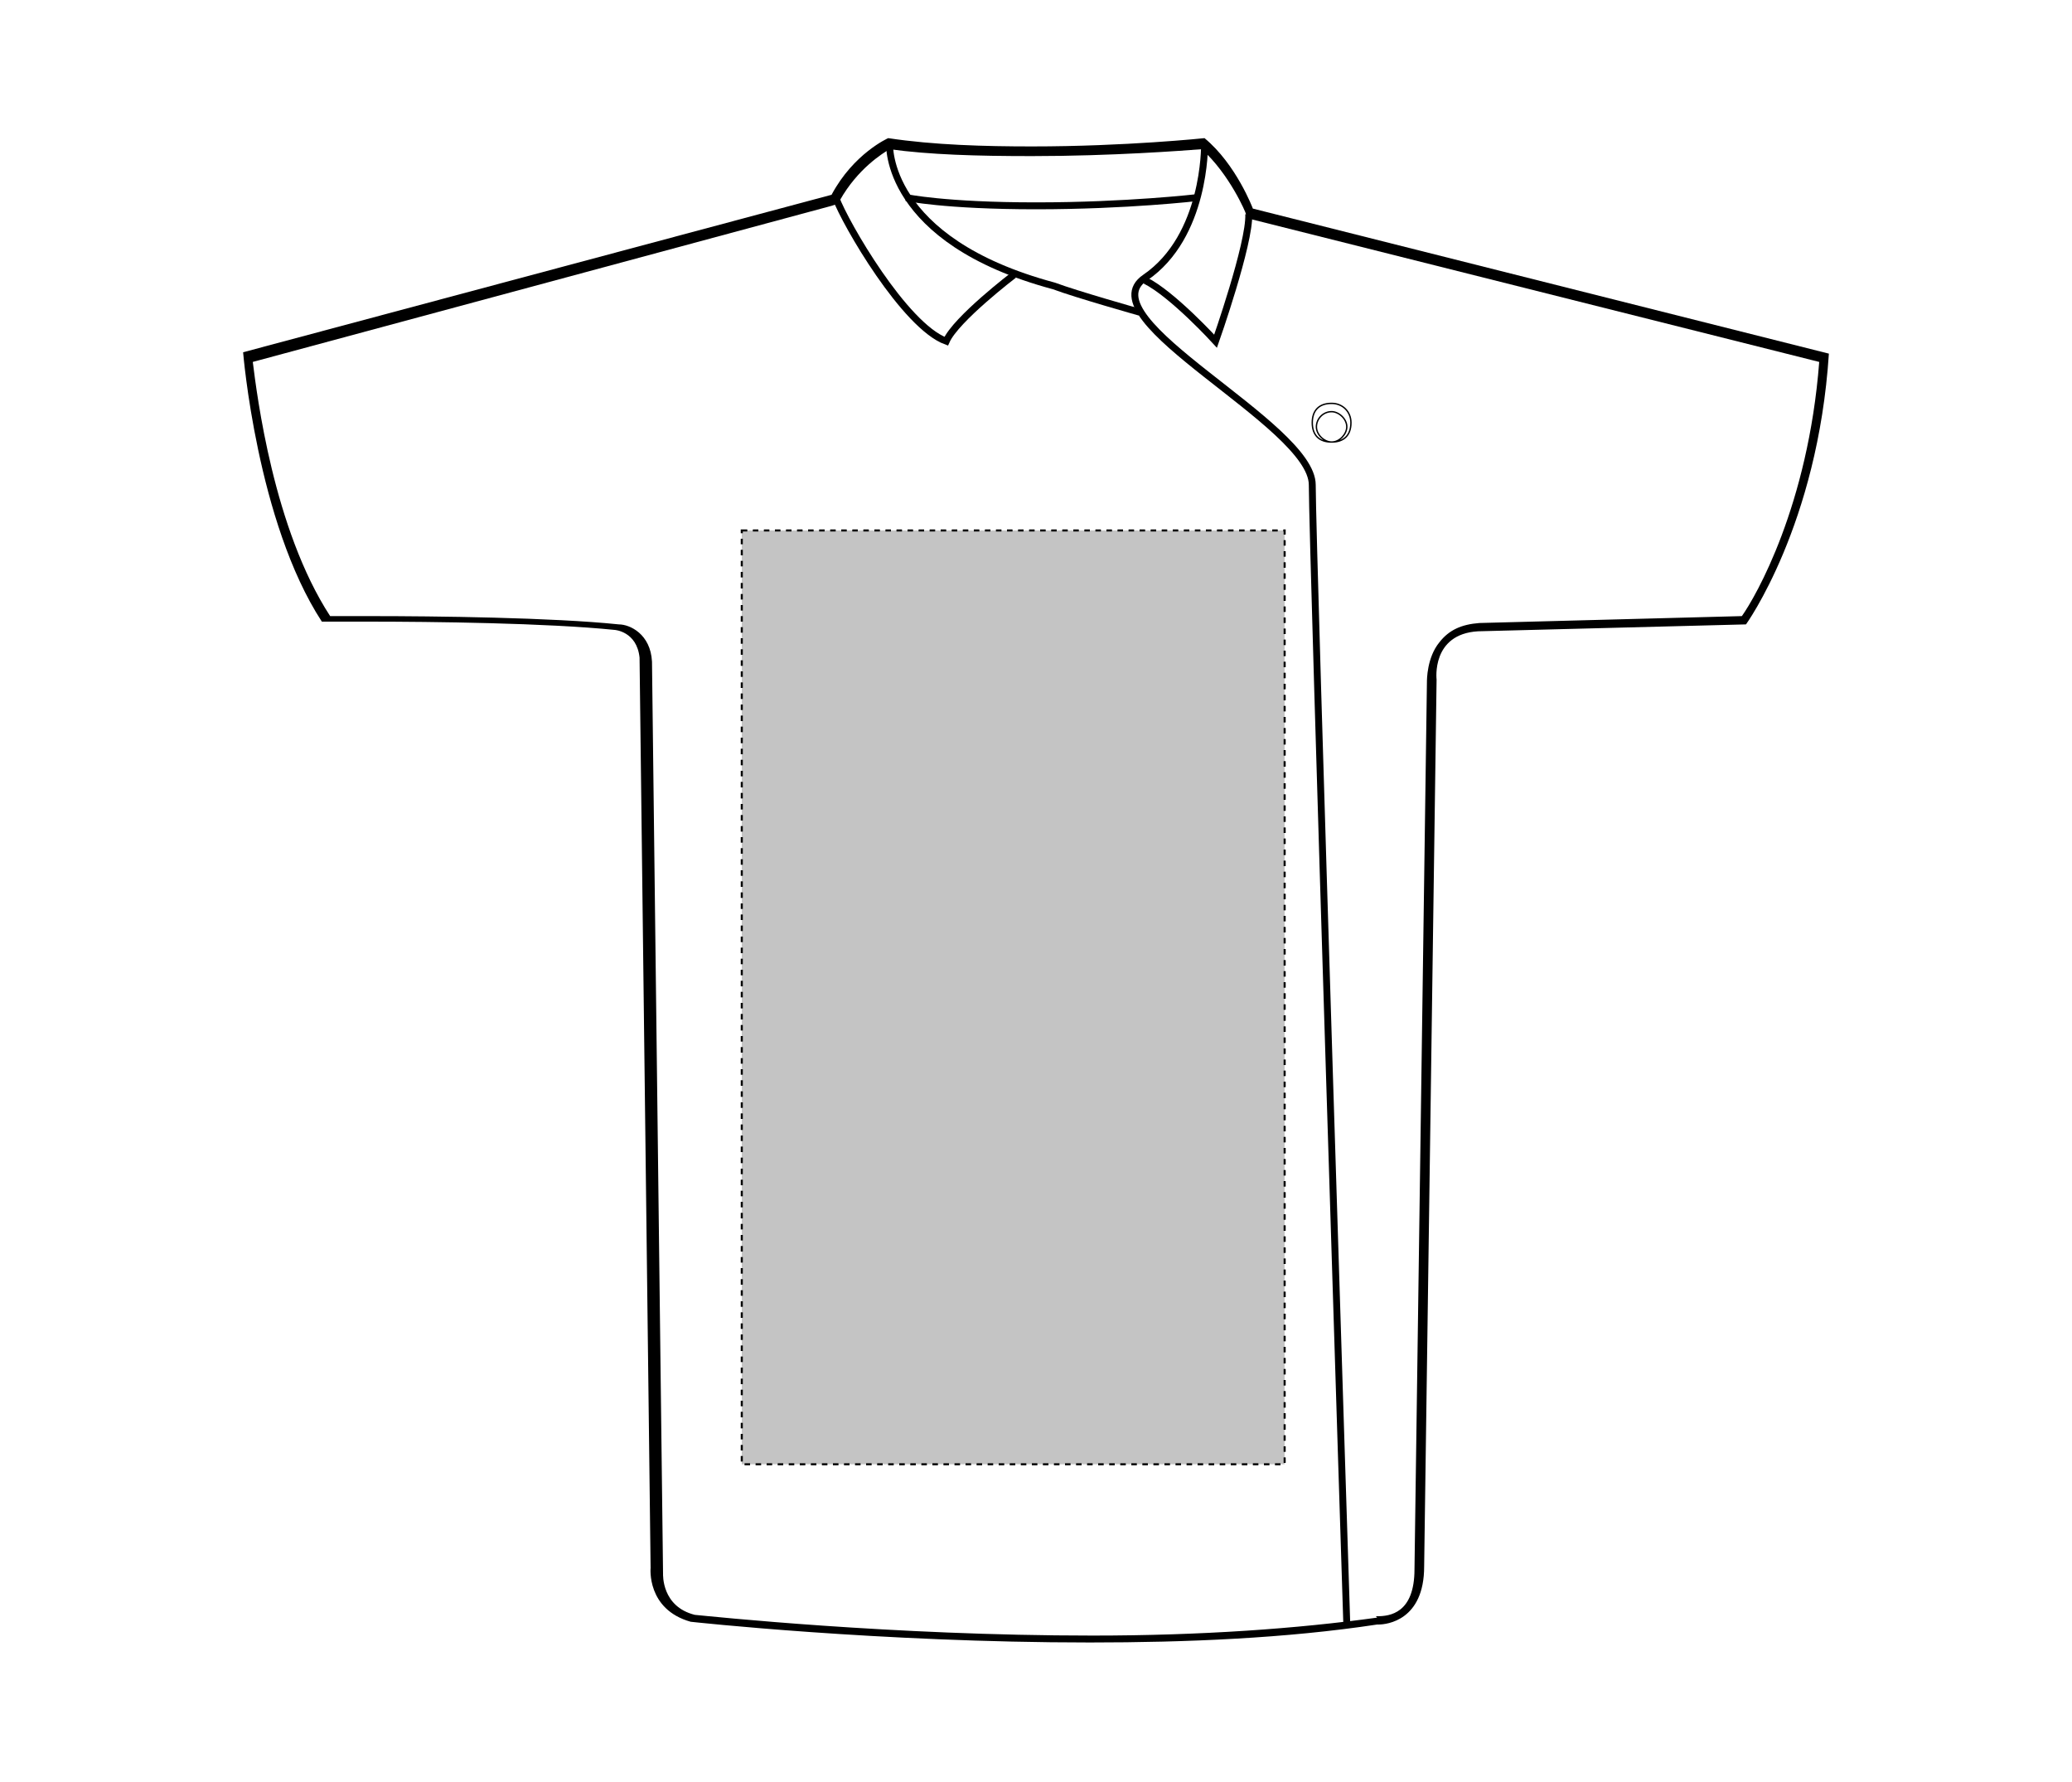 <svg xmlns="http://www.w3.org/2000/svg" xmlns:xlink="http://www.w3.org/1999/xlink" id="Layer_1" x="0px" y="0px" viewBox="0 0 150 129" style="enable-background:new 0 0 150 129;" xml:space="preserve"><style type="text/css">	.st0{fill:none;stroke:#000000;stroke-width:0.1;}	.st1{fill:none;stroke:#000000;stroke-width:0.5;}	.st2{fill:#C4C4C4;stroke:#000000;stroke-width:0.15;stroke-dasharray:0.4;}</style><g>	<path d="M64.4,10.8c2.9,0.4,6.3,0.5,10.3,0.5c5.8,0,11-0.4,12.3-0.5c2,1.8,3.2,4.6,3.2,4.7l0.1,0.3l0.4,0.1l41,10.3   c-0.8,10.4-4.6,17-5.6,18.4l-19,0.5c-1.3,0.1-2.2,0.5-2.9,1.4c-0.9,1.1-0.9,2.7-0.9,2.9l-0.9,64.2c0,3.2-1.8,3.4-2.7,3.4l0,0h-0.1   l0.1,0.1c-5.8,0.8-12.7,1.3-20.6,1.3c-14.6,0-27.7-1.4-28.8-1.5c-2.4-0.6-2.3-2.9-2.3-3l0,0l0,0l-0.8-66c-0.1-2-1.6-2.7-2.4-2.7   c-4.8-0.5-13.3-0.6-18-0.6c-1.4,0-2.4,0-2.9,0c-4.1-6.3-5.3-16-5.6-18.4l41.9-11.3l0.3-0.1l0.3-0.3C62.1,12.2,63.9,11.1,64.4,10.8    M87.2,10c0,0-5.7,0.6-12.5,0.6c-3.4,0-7.1-0.1-10.4-0.6c0,0-2.5,1.1-4.1,4.1L17.6,25.5c0,0,1,12.3,5.7,19.5c0,0,1.3,0,3.3,0   c4.7,0,13,0.1,17.9,0.6c0,0,1.6,0.1,1.8,2l0.8,65.9c0,0-0.3,3,2.9,3.9c0,0,13.6,1.5,28.9,1.5c7,0,14.2-0.3,20.8-1.3c0,0,0,0,0.1,0   c0.6,0,3.3-0.3,3.3-4.2l0.9-64.2c0,0-0.4-3.3,3-3.5l19.4-0.5c0,0,5.2-7.2,6-19.6L90.7,15.1C90.7,15.1,89.5,11.9,87.2,10L87.2,10z"></path>	<path class="st0" d="M96.4,29.8c0.5,0,1.1,0.5,1.1,1.1c0,0.5-0.5,1.1-1.1,1.1c-0.5,0-1.1-0.5-1.1-1.1S95.8,29.8,96.4,29.8    M96.4,29.2c-0.9,0-1.4,0.5-1.4,1.4s0.5,1.4,1.4,1.4s1.4-0.5,1.4-1.4C97.8,29.8,97.2,29.2,96.4,29.2L96.4,29.2z"></path>	<path class="st1" d="M87.2,10.5c0,0,0.1,6.6-4.3,9.6S95,30.7,95,35.1s2.5,82.5,2.5,82.5"></path>	<path class="st1" d="M64.4,10.4c0,0-0.4,7,11.9,10.3c1.6,0.6,6.2,1.9,6.2,1.9"></path>	<path class="st1" d="M70.3,22.7"></path>	<path class="st1" d="M82.9,20.3c2,1,5.1,4.4,5.1,4.4s2.5-7.1,2.4-9.2"></path>	<path class="st1" d="M73.4,19.9L73.4,19.9c0,0-4.2,3.2-4.9,4.8c-3-1.1-7.3-8.5-8-10.4"></path>	<path class="st1" d="M65.6,14.3c0,0,2.8,0.6,9.4,0.6s11.7-0.6,11.7-0.6"></path></g><rect id="shirt-ss-left-breast-garmentscreenbounds" x="53.7" y="38.4" class="st2" width="39.3" height="67.6"></rect></svg>
